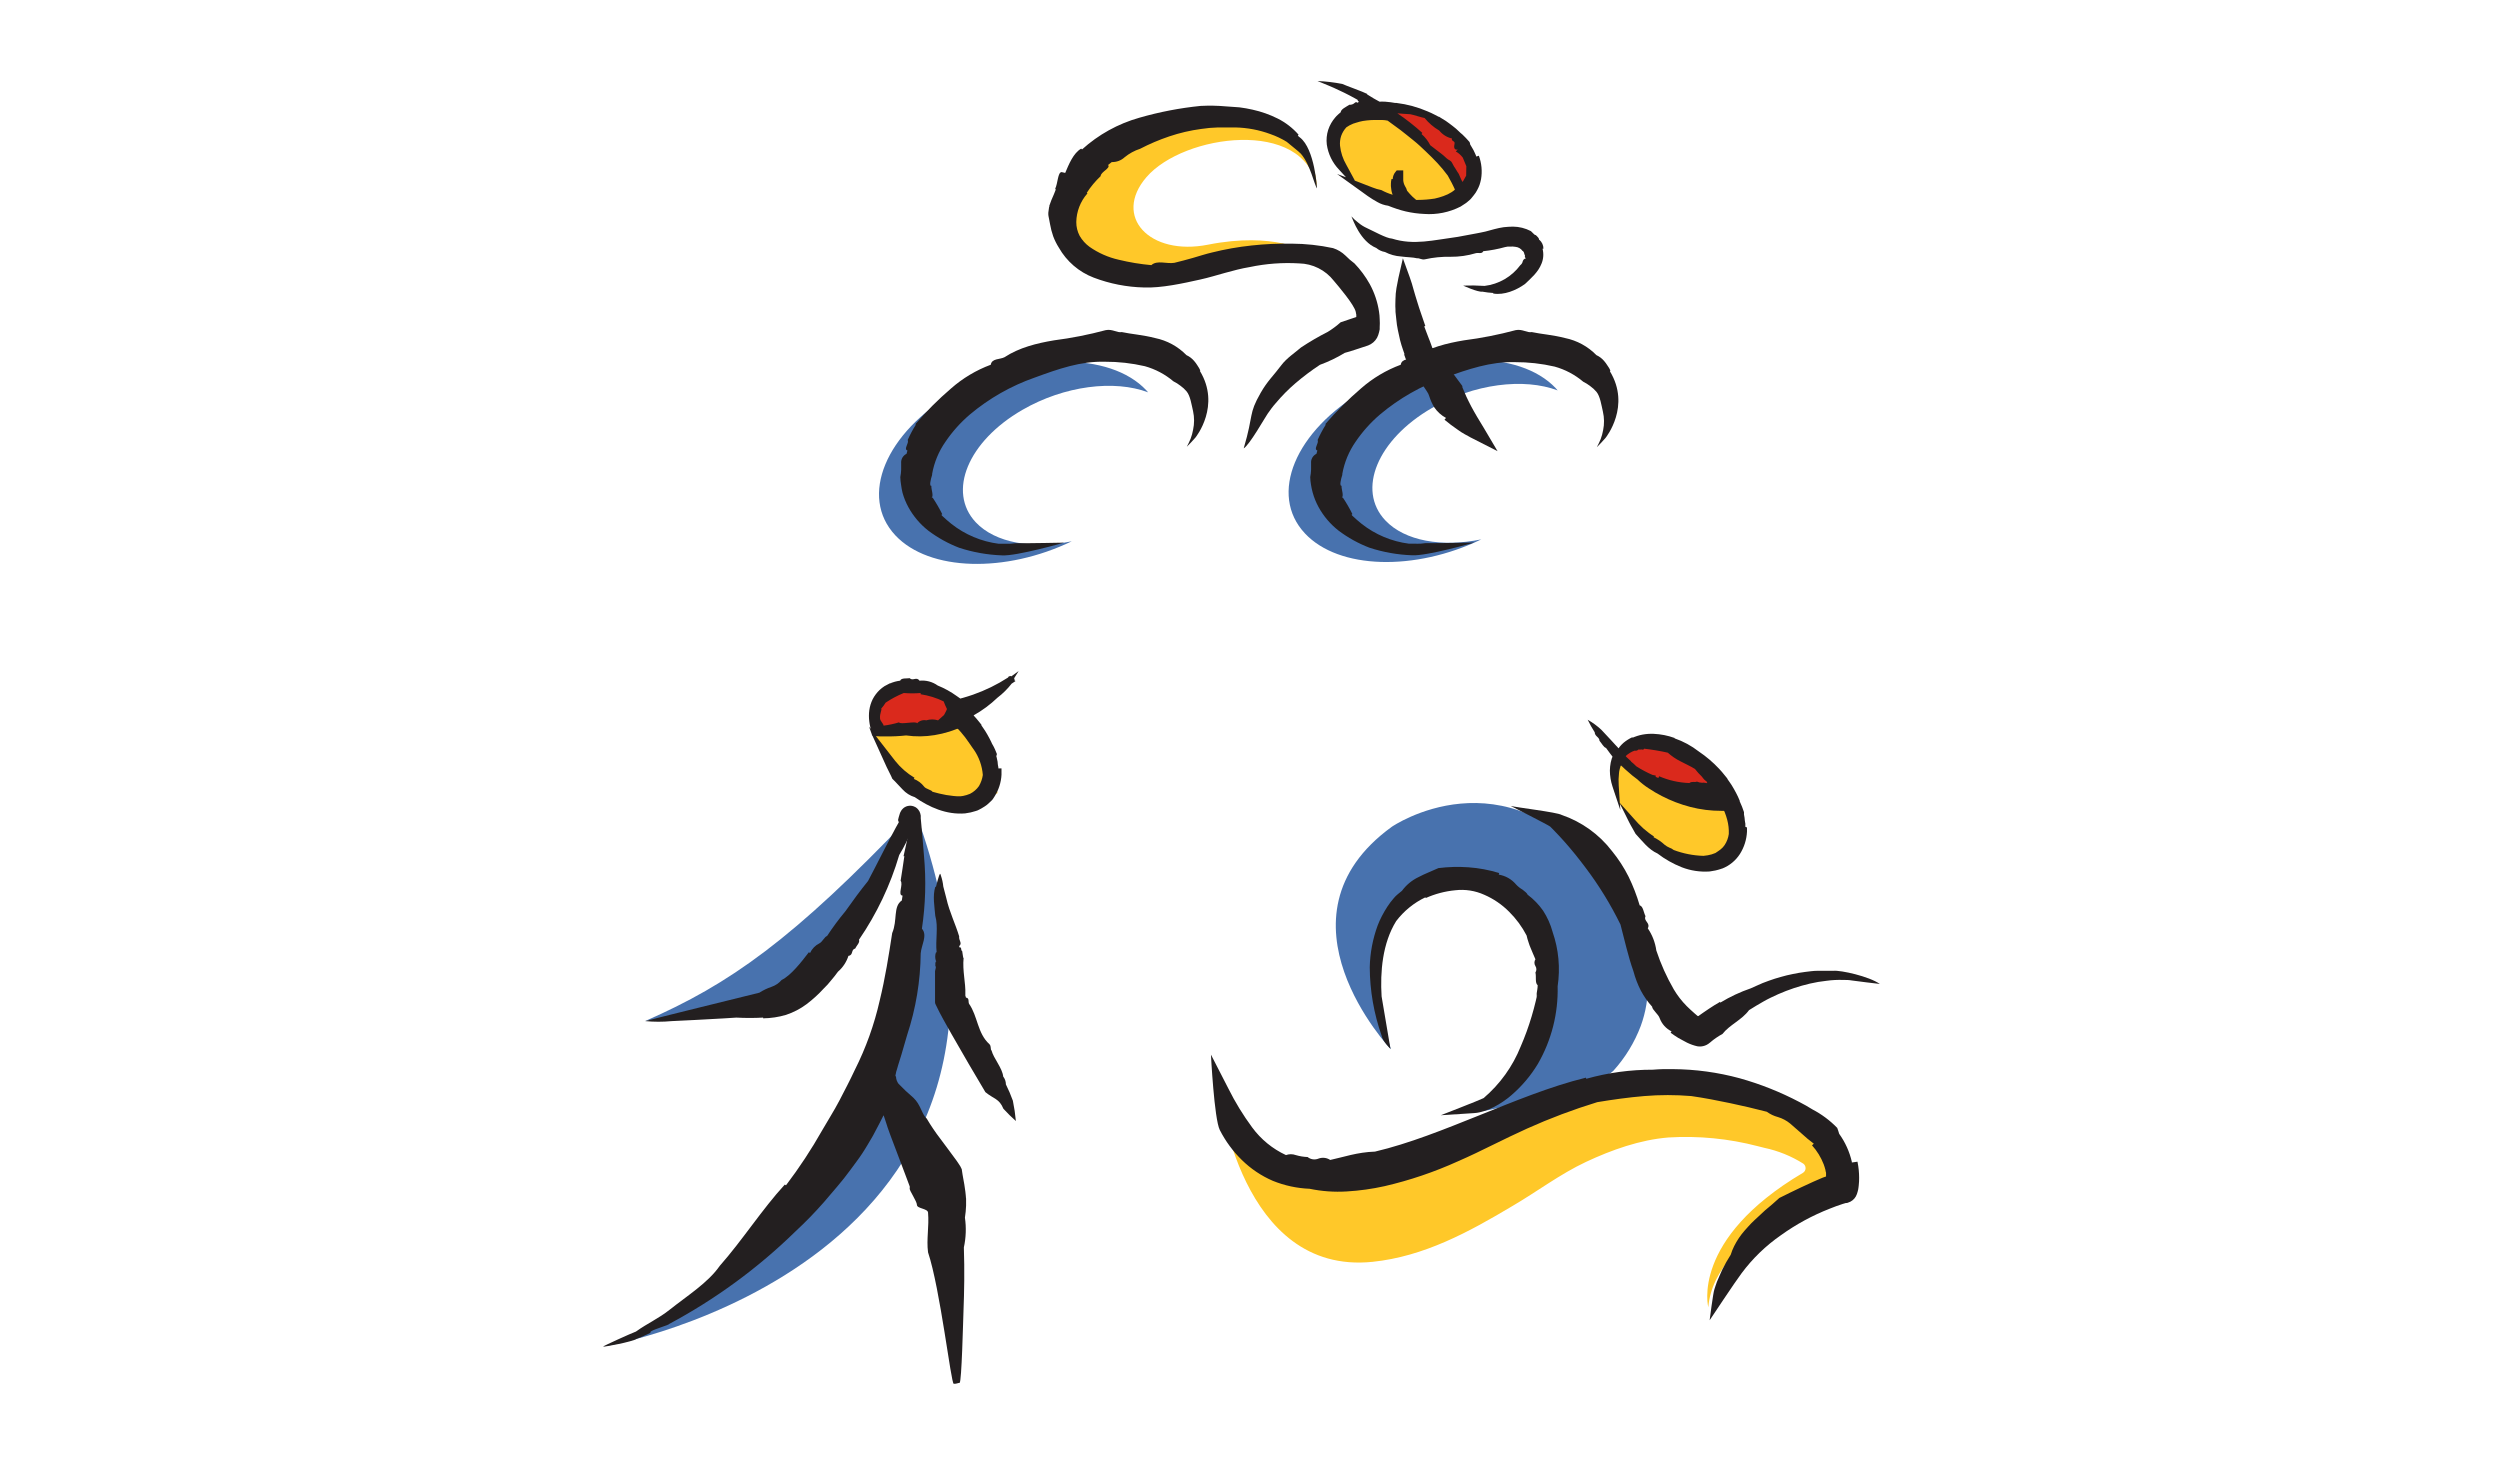 <?xml version="1.0" encoding="UTF-8" standalone="no"?>
<!DOCTYPE svg PUBLIC "-//W3C//DTD SVG 1.1//EN" "http://www.w3.org/Graphics/SVG/1.1/DTD/svg11.dtd">
<svg width="100%" height="100%" viewBox="0 0 230 135" version="1.1" xmlns="http://www.w3.org/2000/svg" xmlns:xlink="http://www.w3.org/1999/xlink" xml:space="preserve" xmlns:serif="http://www.serif.com/" style="fill-rule:evenodd;clip-rule:evenodd;stroke-linejoin:round;stroke-miterlimit:2;">
    <rect x="0" y="0" width="230" height="135" style="fill:white;"/>
    <g>
        <g id="HomeWalk" transform="matrix(1.334,0,0,1.334,-64.532,50.747)">
            <g transform="matrix(0.571,0,0,0.571,38.573,3.532)">
                <path d="M123.879,15.914L122.689,15.914L127.972,23.173L132.624,24.847L137.65,22.987L136.531,17.961L133.371,13.495L123.879,15.914Z" style="fill:rgb(255,200,41);fill-rule:nonzero;"/>
            </g>
            <g transform="matrix(0.571,0,0,0.571,38.573,3.532)">
                <path d="M133.855,13.961C129.861,14.608 123.81,15.541 123.81,15.541C123.81,15.541 122.06,14.014 122.224,13.792L122.877,13.046C123.052,12.848 123.005,12.27 123.25,12.119C123.687,11.851 125.535,10.69 126.037,10.632C130.701,9.419 132.508,13.069 133.855,13.979" style="fill:rgb(218,41,28);fill-rule:nonzero;"/>
            </g>
            <g transform="matrix(0.571,0,0,0.571,38.573,3.532)">
                <path d="M90.238,89.791C90.238,89.791 147.592,79.955 127.838,25.558C127.838,25.558 131.529,72.819 90.238,89.791" style="fill:rgb(72,114,174);fill-rule:nonzero;"/>
            </g>
            <g transform="matrix(0.571,0,0,0.571,38.573,3.532)">
                <path d="M133.839,71.915L133.809,71.542L133.763,71.116C133.693,70.533 133.588,69.95 133.495,69.461L133.425,69.064L133.325,68.405C133.228,68.176 133.104,67.959 132.958,67.758L132.719,67.402C132.025,66.423 131.361,65.595 130.737,64.726C130.143,63.954 129.598,63.146 129.104,62.307C128.486,61.764 128.399,60.651 127.495,59.788C126.86,59.252 126.255,58.682 125.682,58.08C125.5,57.834 125.397,57.539 125.385,57.234C125.358,57.211 125.337,57.184 125.32,57.153L125.32,57.059L125.367,56.861C125.367,56.733 125.425,56.61 125.489,56.383L125.659,55.8L126.032,54.599L126.731,52.197C127.783,49.013 128.336,45.685 128.37,42.332C128.44,41.352 129.227,40.163 128.515,39.358C128.95,36.45 129.035,33.5 128.766,30.572C128.661,29.079 128.515,27.552 128.375,26.024L128.375,25.704C128.35,25.53 128.299,25.361 128.224,25.202C128.178,25.117 128.124,25.037 128.061,24.963C128.002,24.889 127.933,24.822 127.857,24.765L127.74,24.683C127.672,24.643 127.599,24.61 127.524,24.584C127.308,24.505 127.074,24.487 126.848,24.532C126.757,24.547 126.669,24.574 126.586,24.613L126.457,24.677C126.372,24.725 126.294,24.784 126.224,24.852C126.169,24.903 126.118,24.957 126.072,25.016C126.014,25.096 125.963,25.182 125.921,25.272L125.863,25.406C125.807,25.555 125.761,25.707 125.723,25.861L125.641,26.188C125.559,26.584 126.918,27.878 126.807,28.275C126.644,29.044 126.475,29.843 126.294,30.607L126.393,30.607L126.177,32.07L125.944,33.569C126.294,34.029 125.548,35.318 126.177,35.365L126.09,35.948C125.006,36.682 125.594,38.332 124.924,39.889C124.51,42.594 124.084,45.311 123.414,48.051C122.76,50.948 121.753,53.754 120.417,56.406C119.834,57.654 119.187,58.896 118.551,60.114C117.916,61.333 117.164,62.499 116.493,63.671C115.18,65.995 113.711,68.227 112.097,70.353L111.957,70.265C109.229,73.227 106.826,76.999 104.098,80.083C102.693,82.112 100.174,83.692 98.058,85.372C96.722,86.444 95.37,87.016 93.976,88.019C93.469,88.199 90,89.768 90,89.838C90,89.908 93.609,89.255 94.116,88.87C94.624,88.724 95.282,88.363 95.749,88.164C95.451,87.972 96.956,87.54 97.754,87.237L97.824,87.197L97.941,87.156L97.941,87.126C103.555,84.132 108.715,80.353 113.263,75.903C114.466,74.787 115.61,73.61 116.691,72.376C117.753,71.111 118.872,69.886 119.846,68.534C120.335,67.857 120.837,67.222 121.309,66.504C121.536,66.143 121.781,65.77 121.974,65.432C122.166,65.094 122.417,64.703 122.615,64.341L123.425,62.802L123.869,61.922C123.869,61.852 123.869,61.922 123.915,61.969L123.962,62.114L124.055,62.388L124.224,62.901C124.353,63.28 124.329,63.292 124.702,64.289C125.285,65.846 125.868,67.385 126.451,68.912L126.889,70.079C127.093,70.603 127.058,70.463 127.034,70.743C127.011,71.023 127.909,72.277 127.915,72.726C127.921,73.174 129.221,73.151 129.256,73.647C129.402,75.332 129.046,76.859 129.256,78.451C130.725,82.853 132.031,94.304 132.358,94.327C132.684,94.35 132.871,94.216 133.069,94.216C133.314,94.117 133.489,86.829 133.535,85.599C133.629,83.15 133.675,80.632 133.582,77.856C133.84,76.675 133.884,75.456 133.71,74.259C133.786,73.778 133.832,73.293 133.85,72.807L133.85,71.944" style="fill:rgb(35,31,32);fill-rule:nonzero;"/>
            </g>
            <g transform="matrix(0.571,0,0,0.571,38.573,3.532)">
                <path d="M95.101,50.506L108.33,48.839C109.452,48.75 110.557,48.505 111.612,48.11C113.192,47.433 114.399,46.127 115.513,44.827C120.177,39.329 124.095,32.28 127.173,25.739C112.907,40.717 105.28,46.052 95.106,50.506" style="fill:rgb(72,114,174);fill-rule:nonzero;"/>
            </g>
            <g transform="matrix(0.571,0,0,0.571,38.573,3.532)">
                <path d="M127.838,25.674C127.844,25.636 127.844,25.597 127.838,25.558C127.82,25.485 127.792,25.414 127.757,25.348C127.647,25.172 127.474,25.047 127.273,24.998C127.205,24.985 127.136,24.985 127.069,24.998L126.934,24.998C126.862,25.014 126.794,25.042 126.73,25.08L126.614,25.161C126.568,25.203 126.525,25.248 126.486,25.296C126.404,25.4 126.357,25.465 126.311,25.535C125.949,26.083 125.663,26.602 125.366,27.144C124.2,29.289 123.116,31.517 122.008,33.598C121.092,34.729 120.107,36.064 119.273,37.254C118.478,38.207 117.738,39.206 117.058,40.245C116.778,40.303 116.475,40.979 116.131,41.131C115.632,41.379 115.233,41.791 115,42.297L114.866,42.198C113.95,43.399 112.679,45.02 111.571,45.556C111.245,45.937 110.822,46.223 110.347,46.384C109.832,46.558 109.34,46.795 108.884,47.089C104.622,48.139 95.136,50.483 95.118,50.518C95.101,50.553 95.241,50.483 95.241,50.483C95.241,50.483 95.13,50.483 95.112,50.524C96.163,50.624 97.221,50.624 98.272,50.524C100.021,50.448 102.272,50.325 104.633,50.191L106.097,50.098C107.176,50.157 108.259,50.157 109.338,50.098L109.338,50.185C110.272,50.175 111.2,50.036 112.096,49.771C112.993,49.475 113.835,49.036 114.592,48.471C115.331,47.911 116.018,47.284 116.644,46.6L117.122,46.11L117.548,45.603C117.839,45.253 118.131,44.909 118.37,44.559C118.963,44.05 119.403,43.386 119.641,42.641C120.265,42.559 119.921,41.877 120.451,41.766C120.609,41.411 121.063,41.026 120.912,40.694C123.061,37.56 124.703,34.107 125.774,30.461C126.383,29.461 126.904,28.409 127.331,27.319C127.442,27.045 127.552,26.736 127.652,26.473L127.803,26.036C127.839,25.937 127.861,25.833 127.867,25.727L127.867,25.674L127.838,25.674Z" style="fill:rgb(35,31,32);fill-rule:nonzero;"/>
            </g>
            <g transform="matrix(0.571,0,0,0.571,38.573,3.532)">
                <path d="M139.499,60.132C139.258,59.461 138.977,58.805 138.659,58.167C138.658,57.823 138.544,57.489 138.333,57.217C138.228,56.185 137.167,55.013 136.928,54.08C136.747,53.923 136.928,53.573 136.665,53.305C135.208,51.993 135.272,49.941 134.205,48.425C134.088,48.186 134.269,47.725 133.837,47.684C133.808,47.597 133.785,47.515 133.762,47.433C133.738,47.352 133.762,47.369 133.762,47.358L133.762,47.282C133.814,45.894 133.394,44.46 133.552,42.874L133.505,42.874L133.377,42.058C133.161,41.982 133.377,41.556 133.05,41.621L133.015,41.457C133.441,41.119 132.94,40.775 133.015,40.291C132.572,38.799 131.849,37.376 131.47,35.703C131.336,35.219 131.214,34.741 131.097,34.263C131.052,33.812 130.955,33.367 130.806,32.939C130.794,32.866 130.766,32.796 130.724,32.735C130.613,32.648 130.217,34.263 130.211,34.303L130.129,34.303C129.791,35.411 130.036,36.671 130.129,37.802C130.52,39.154 130.129,40.717 130.293,42.215L130.211,42.215C130.091,42.557 130.091,42.929 130.211,43.271L130.275,43.271C130.071,43.364 130.164,43.69 130.135,43.906C130.287,43.854 130.135,44.279 130.1,44.489C130.097,44.501 130.097,44.513 130.1,44.524L130.1,48.197C130.091,48.301 130.114,48.404 130.164,48.495C130.747,49.748 131.435,50.914 132.1,52.103C133.458,54.482 134.84,56.861 136.181,59.1C137.19,59.934 137.849,59.87 138.356,61.106C138.833,61.627 139.337,62.124 139.866,62.592C139.79,61.766 139.667,60.945 139.499,60.132Z" style="fill:rgb(35,31,32);fill-rule:nonzero;"/>
            </g>
            <g transform="matrix(0.571,0,0,0.571,38.573,3.532)">
                <path d="M134.758,17.693C135.401,18.608 135.786,19.679 135.872,20.795C135.805,21.27 135.644,21.728 135.4,22.141C135.123,22.533 134.755,22.851 134.327,23.068L133.907,23.22L133.487,23.325L133.19,23.366L132.759,23.366C132.614,23.365 132.47,23.353 132.327,23.331L131.453,23.214C130.87,23.109 130.333,22.975 129.791,22.823C129.668,22.584 128.98,22.497 128.771,22.188C128.452,21.774 128.024,21.456 127.535,21.273L127.622,21.133C126.727,20.602 125.937,19.913 125.29,19.098L122.958,16.101L123.43,16.136L124.095,16.136C124.932,16.149 125.769,16.11 126.602,16.019C127.748,16.18 128.911,16.167 130.053,15.979C130.645,15.882 131.23,15.744 131.802,15.565C132.094,15.471 132.385,15.372 132.671,15.256L132.759,15.221L132.852,15.221L132.928,15.291L133.202,15.594C133.382,15.798 133.557,16.019 133.732,16.241C134.07,16.69 134.403,17.197 134.729,17.664L134.758,17.693ZM123.611,12.766C123.806,12.548 123.979,12.312 124.13,12.061C124.818,11.596 125.552,11.206 126.322,10.895C127.001,10.95 127.683,10.95 128.362,10.895L128.362,11.046C129.328,11.19 130.266,11.48 131.144,11.909C131.252,12.214 131.381,12.512 131.528,12.801C131.563,12.883 131.377,13.157 131.278,13.384C131.253,13.447 131.22,13.506 131.179,13.559L130.939,13.769L130.467,14.195C130.002,14.049 129.504,14.049 129.039,14.195C128.84,14.153 128.634,14.164 128.441,14.226C128.247,14.288 128.074,14.4 127.937,14.55C127.814,14.241 125.908,14.743 125.75,14.439C125.14,14.622 124.516,14.755 123.885,14.836C123.885,14.62 123.488,14.288 123.459,13.99C123.395,13.314 123.733,12.935 123.587,12.749L123.611,12.766ZM139.627,9.151L140.198,8.242L139.312,8.883L139.236,8.825L139.12,8.895L139.05,8.836L138.91,9.029C137.591,9.881 136.176,10.573 134.694,11.093C134.292,11.233 133.884,11.361 133.476,11.477L133.254,11.536C133.208,11.536 133.149,11.594 133.114,11.536L132.724,11.262C132.012,10.747 131.241,10.32 130.426,9.991C129.788,9.534 129.004,9.326 128.223,9.408C127.861,8.871 127.412,9.495 127.056,9.105C126.66,9.157 126.019,9.052 125.89,9.402C125.674,9.431 125.46,9.473 125.249,9.53L124.94,9.629C124.882,9.664 124.631,9.699 124.893,9.676L124.643,9.728L124.579,9.758C124.415,9.833 124.211,9.95 123.996,10.067C123.789,10.202 123.594,10.354 123.412,10.521C123.071,10.847 122.785,11.227 122.567,11.647C122.361,12.067 122.223,12.518 122.159,12.982C122.101,13.429 122.101,13.882 122.159,14.329C122.184,14.548 122.223,14.767 122.276,14.982C122.276,15.057 122.322,15.145 122.34,15.232L122.13,14.952L122.439,15.821L122.48,15.949C122.491,15.989 122.504,16.028 122.52,16.066L122.55,16.066L124.252,19.827C124.503,20.375 124.765,20.812 124.946,21.261C125.377,21.652 125.739,22.112 126.17,22.532C126.572,22.975 127.085,23.301 127.657,23.476C129.406,24.689 131.458,25.616 133.726,25.435C134.184,25.379 134.635,25.278 135.073,25.132L135.184,25.086L135.213,25.086C135.289,25.039 135.394,24.998 135.481,24.952L135.796,24.777C136,24.663 136.195,24.534 136.379,24.392C136.566,24.246 136.688,24.1 136.881,23.931C137.073,23.762 137.149,23.599 137.295,23.377C137.792,22.593 138.079,21.693 138.128,20.765L138.128,19.996L137.749,19.996L137.749,19.961C137.749,19.879 137.749,19.792 137.714,19.704C137.679,19.617 137.679,19.372 137.656,19.197L137.551,18.701C137.538,18.648 137.523,18.596 137.504,18.544C137.504,18.451 137.557,18.363 137.574,18.27C137.499,18.072 137.417,17.897 137.335,17.687C137.254,17.477 137.102,17.232 136.98,17.011C136.945,16.941 136.921,16.865 136.881,16.789C136.735,16.498 136.595,16.206 136.414,15.903L136.152,15.466L135.895,15.086L135.767,14.9L135.703,14.807L135.703,14.725L135.394,14.34C135.201,14.089 134.986,13.851 134.77,13.617L134.77,13.588C135.812,13.002 136.776,12.287 137.639,11.46C138.282,10.972 138.858,10.401 139.353,9.763C139.504,9.664 139.662,9.565 139.819,9.454L139.656,9.32L139.743,9.198" style="fill:rgb(35,31,32);fill-rule:nonzero;"/>
            </g>
        </g>
        <g id="HomeRide" transform="matrix(0.705,0,0,0.705,33.634,-14.387)">
            <path d="M124.112,44.804C124.112,44.804 124.695,35.563 109.373,35.563C98.523,35.563 89.713,43.142 90.827,50.413C91.812,56.826 101.187,58.459 109.425,55.887C116.387,53.713 118.049,53.555 122.835,53.281C122.835,53.281 118.591,50.617 109.933,52.337C102.307,53.853 97.467,48.664 101.898,43.527C106.761,37.877 122.52,35.796 124.112,44.804" style="fill:rgb(255,200,41);fill-rule:nonzero;"/>
            <path d="M127.389,36.373C129.721,33.901 135.155,33.965 139.557,36.507C143.959,39.049 145.644,43.119 143.323,45.591C141.003,48.063 135.551,47.999 131.149,45.451C126.747,42.903 125.062,38.839 127.389,36.373" style="fill:rgb(255,200,41);fill-rule:nonzero;"/>
            <path d="M94.19,45.626L94.114,45.568C94.627,44.773 95.234,44.043 95.922,43.393C95.922,42.839 97.269,42.355 96.895,41.935C97.047,41.807 97.21,41.679 97.373,41.556C97.994,41.575 98.597,41.349 99.053,40.927C99.65,40.437 100.335,40.063 101.07,39.825C102.297,39.187 103.572,38.646 104.883,38.204C106.233,37.749 107.623,37.425 109.034,37.236C109.764,37.123 110.5,37.057 111.238,37.038L113.506,37.038C115.074,37.071 116.625,37.367 118.095,37.912C118.832,38.169 119.54,38.506 120.205,38.915C120.45,39.148 121.838,40.21 122.053,40.472C123.301,41.889 123.802,44.553 124.158,44.99C124.158,44.99 123.878,39.842 121.919,38.338L121.797,38.251L121.657,38.099L121.75,37.982C120.99,37.115 120.069,36.403 119.039,35.883C117.994,35.359 116.887,34.968 115.745,34.717C115.179,34.588 114.607,34.486 114.031,34.414L112.317,34.292C111.204,34.192 110.086,34.171 108.97,34.228C106.261,34.501 103.581,35.018 100.965,35.773C98.19,36.557 95.634,37.972 93.496,39.906L93.385,39.801C92.354,40.385 91.759,41.883 91.298,42.973L90.826,42.862C90.319,42.897 90.348,44.308 89.986,45.055C90.155,45.025 89.986,45.352 89.806,45.801C89.584,46.277 89.389,46.766 89.223,47.264L89.223,47.352C89.223,47.393 89.223,47.439 89.182,47.474L89.182,47.521C88.984,48.57 89.147,48.57 89.316,49.643C89.41,50.186 89.548,50.72 89.73,51.241C89.925,51.76 90.173,52.259 90.47,52.727C91.485,54.518 93.09,55.899 95.012,56.634C97.115,57.436 99.339,57.872 101.589,57.922C103.839,58.01 106.673,57.386 108.894,56.89C110.019,56.645 111.098,56.307 112.159,56.016C113.22,55.724 114.299,55.433 115.378,55.258C117.498,54.811 119.669,54.65 121.832,54.78C122.705,54.798 123.563,55.01 124.343,55.402C125.124,55.793 125.808,56.353 126.345,57.042C126.928,57.73 129.032,60.19 129.219,61.123C129.219,61.234 129.266,61.35 129.283,61.461L129.283,61.624C129.286,61.675 129.286,61.726 129.283,61.776L127.242,62.464C126.719,62.931 126.155,63.351 125.557,63.718C124.352,64.328 123.184,65.01 122.059,65.758C121.371,66.37 120.176,67.146 119.482,68.09C118.404,69.519 117.692,70.125 116.806,71.67C115.168,74.539 115.943,74.346 114.591,78.917C115.343,78.486 117.366,74.894 117.704,74.411C118.042,73.927 118.386,73.443 118.788,73C119.576,72.061 120.44,71.19 121.371,70.393C122.376,69.536 123.434,68.741 124.537,68.015C125.668,67.602 126.756,67.079 127.785,66.452C128.216,66.33 128.688,66.207 129.155,66.038L130.822,65.49C131.315,65.304 131.728,64.951 131.988,64.493C132.108,64.258 132.198,64.01 132.257,63.753C132.292,63.63 132.32,63.506 132.338,63.379L132.338,63.105C132.361,62.762 132.361,62.417 132.338,62.073C132.333,61.743 132.304,61.414 132.251,61.088C132.064,59.825 131.655,58.605 131.044,57.485C130.496,56.501 129.824,55.592 129.044,54.78C128.628,54.475 128.237,54.135 127.878,53.765C127.419,53.318 126.862,52.982 126.251,52.786C124.484,52.407 122.683,52.212 120.876,52.203C119.123,52.172 117.371,52.252 115.628,52.442C113.883,52.627 112.154,52.933 110.451,53.357C109.6,53.555 108.76,53.835 107.967,54.063C107.174,54.29 106.358,54.506 105.542,54.704C104.527,54.873 103.285,54.319 102.539,55.007C101.105,54.878 99.682,54.642 98.283,54.302C96.914,53.994 95.619,53.422 94.47,52.617C93.945,52.233 93.506,51.745 93.181,51.182C92.89,50.627 92.739,50.008 92.744,49.381C92.769,48.007 93.281,46.686 94.19,45.655" style="fill:rgb(35,31,32);fill-rule:nonzero;"/>
            <path d="M133.872,34.799C133.872,34.799 142.035,42.705 143.451,45.136C143.451,45.136 144.996,40.128 141.533,37.487C139.513,35.968 137.098,35.061 134.578,34.875" style="fill:rgb(218,41,28);fill-rule:nonzero;"/>
            <path d="M101.882,71.338C97.113,66.26 85.919,66.388 76.876,71.618C67.833,76.848 64.376,85.203 69.139,90.275C73.564,94.98 83.517,95.207 92.152,91.045C87.05,92.088 82.17,91.272 79.622,88.561C75.897,84.573 78.596,78.008 85.697,73.903C91.201,70.72 97.714,69.944 102.116,71.606C102.04,71.513 101.964,71.425 101.882,71.338" style="fill:rgb(72,114,174);fill-rule:nonzero;"/>
            <path d="M108.924,68.749L108.773,68.446C108.733,68.368 108.686,68.294 108.633,68.225L108.545,68.085C108.419,67.878 108.274,67.683 108.114,67.501C107.841,67.181 107.5,66.924 107.117,66.749C106.01,65.615 104.588,64.839 103.036,64.522C101.45,64.108 99.882,64.003 98.675,63.741C98.092,63.869 97.462,63.31 96.582,63.49C94.366,64.085 92.112,64.529 89.836,64.82C87.585,65.198 85.294,65.764 83.376,67.023C82.793,67.332 81.708,67.158 81.586,68.003C79.684,68.71 77.927,69.759 76.403,71.099C74.73,72.531 73.171,74.091 71.738,75.763L71.814,75.816C71.408,76.459 71.05,77.132 70.741,77.827C70.963,78.229 70.158,79.034 70.712,79.191L70.59,79.629C70.363,79.738 70.174,79.913 70.049,80.132C69.924,80.351 69.869,80.602 69.89,80.853L69.89,81.704C69.879,82.027 69.842,82.349 69.779,82.666C69.779,83.01 69.832,83.331 69.878,83.669C69.922,84.016 69.984,84.361 70.065,84.701C70.247,85.36 70.506,85.996 70.835,86.596C71.486,87.781 72.371,88.823 73.435,89.657C74.668,90.584 76.024,91.336 77.464,91.89C79.268,92.479 81.146,92.813 83.043,92.881C84.897,93.009 91.159,91.219 91.165,91.219C91.171,91.219 86.757,91.313 84.798,91.295C84.583,91.33 84.367,91.348 84.145,91.365L82.612,91.365C80.356,91.075 78.222,90.176 76.438,88.765C76.041,88.462 75.674,88.112 75.307,87.78L75.266,87.745L75.137,87.605L75.254,87.506C74.878,86.755 74.456,86.029 73.989,85.331L73.872,85.372C74.158,85.057 73.802,84.34 73.831,83.797C73.709,83.873 73.651,83.652 73.697,83.343C73.745,83.017 73.824,82.697 73.931,82.386L73.931,82.258C74.2,80.742 74.797,79.304 75.68,78.043C76.574,76.727 77.641,75.537 78.851,74.504C81.356,72.398 84.223,70.764 87.311,69.682C90.471,68.528 93.299,67.531 96.482,67.612C98.235,67.605 99.982,67.8 101.689,68.195C103.058,68.576 104.329,69.248 105.415,70.166C105.743,70.327 106.054,70.522 106.342,70.749C106.636,70.957 106.902,71.202 107.134,71.478C107.63,72.061 107.793,73.268 107.986,74.078C108.158,74.872 108.158,75.693 107.986,76.486C107.917,76.884 107.81,77.275 107.665,77.652C107.525,78.002 107.339,78.381 107.164,78.713C107.548,78.323 107.951,77.915 108.295,77.506C108.376,77.407 111.618,73.332 108.878,68.819" style="fill:rgb(35,31,32);fill-rule:nonzero;"/>
            <path d="M153.631,52.861L153.706,52.861C153.706,52.64 153.658,52.421 153.565,52.22C153.472,52.019 153.338,51.84 153.17,51.695L153.117,51.736C153.228,51.538 152.873,51.252 152.68,51.06C152.645,51.2 152.319,50.78 152.097,50.593L152.062,50.564C151.342,50.187 150.543,49.987 149.73,49.981C149.323,49.986 148.916,50.012 148.511,50.057C148.105,50.118 147.702,50.201 147.305,50.308L146.139,50.623C145.742,50.722 145.34,50.786 144.943,50.868L142.535,51.316C139.305,51.742 136.81,52.442 133.941,51.544C133.201,51.515 131.463,50.529 130.671,50.174C130.26,49.989 129.877,49.747 129.534,49.457C129.211,49.214 128.912,48.941 128.642,48.64C128.846,49.083 129.808,51.929 131.895,52.768C132.217,53.042 132.608,53.224 133.026,53.293C133.676,53.63 134.389,53.829 135.119,53.876C135.883,53.987 136.647,53.969 137.224,54.115C137.504,54.063 137.807,54.337 138.233,54.249C139.329,54.003 140.45,53.892 141.573,53.917C142.697,53.928 143.815,53.768 144.891,53.445C145.212,53.357 145.69,53.579 145.853,53.188C146.813,53.09 147.763,52.911 148.692,52.652L149.036,52.587C149.149,52.582 149.262,52.582 149.374,52.587C149.596,52.568 149.82,52.578 150.039,52.617C150.228,52.632 150.411,52.69 150.575,52.784C150.74,52.879 150.881,53.009 150.989,53.165L151.024,53.165C151.084,53.222 151.13,53.291 151.163,53.367C151.195,53.443 151.211,53.525 151.211,53.608C151.363,53.654 151.246,53.858 151.293,53.958L151.293,54.01C151.324,54.041 151.365,54.06 151.409,54.063L151.409,54.115C151.291,54.144 151.185,54.209 151.106,54.301L151.071,54.36C151.049,54.398 151.03,54.437 151.013,54.477C150.977,54.691 150.86,54.883 150.686,55.013C150.133,55.757 149.435,56.381 148.633,56.846C147.831,57.311 146.942,57.608 146.022,57.718C145.092,57.655 144.16,57.642 143.229,57.677C143.229,57.677 145.118,58.552 145.748,58.47C146.212,58.556 146.682,58.612 147.153,58.639L147.153,58.715C148.576,58.948 150.156,58.289 151.298,57.467C152.086,56.71 153.007,55.952 153.456,54.809C153.709,54.195 153.756,53.516 153.59,52.873" style="fill:rgb(35,31,32);fill-rule:nonzero;"/>
            <path d="M155.327,71.081C150.558,66.009 139.364,66.137 130.327,71.367C121.29,76.597 117.82,84.946 122.59,90.024C127.009,94.735 136.962,94.963 145.596,90.794C140.501,91.843 135.615,91.021 133.067,88.31C129.318,84.328 132.041,77.763 139.148,73.653C144.646,70.469 151.164,69.694 155.56,71.355C155.485,71.268 155.409,71.175 155.327,71.087" style="fill:rgb(72,114,174);fill-rule:nonzero;"/>
            <path d="M124.141,78.206L124.176,78.206L124.141,78.206ZM139.2,65.787C139.119,65.595 139.049,65.373 138.979,65.175L138.868,64.878L138.734,64.54C138.623,64.272 138.536,64.032 138.448,63.793L138.151,63.001L138.291,62.942C138.11,62.429 137.935,61.91 137.76,61.391C137.585,60.872 137.387,60.319 137.241,59.805C137.096,59.292 136.892,58.727 136.758,58.196C136.623,57.666 136.454,57.135 136.25,56.558L135.364,54.115L134.781,56.675C134.688,57.106 134.594,57.578 134.525,58.004C134.49,58.208 134.46,58.476 134.431,58.721C134.402,58.966 134.431,59.176 134.396,59.403C134.396,59.858 134.355,60.26 134.396,60.75C134.396,60.983 134.396,61.234 134.437,61.461L134.507,62.114C134.546,62.577 134.615,63.036 134.711,63.49L134.997,64.796C135.055,65.024 135.119,65.245 135.183,65.461L135.376,66.044L135.562,66.58C135.312,66.691 137.201,70.3 137.65,70.026C137.65,70.026 137.685,70.026 137.696,70.073C137.702,70.114 137.712,70.155 137.725,70.195C137.725,70.277 137.778,70.347 137.807,70.423C137.886,70.571 137.976,70.713 138.075,70.848L138.273,71.14C138.341,71.256 138.415,71.369 138.495,71.478C138.634,71.668 138.738,71.881 138.804,72.108C138.961,72.609 139.176,73.091 139.445,73.542C139.839,74.129 140.369,74.611 140.99,74.947L140.792,75.18C141.049,75.39 141.323,75.612 141.62,75.839C141.917,76.066 142.203,76.259 142.506,76.474C142.809,76.69 143.089,76.888 143.462,77.087L143.958,77.355L144.203,77.495L144.494,77.641L147.719,79.285L145.859,76.142L145.037,74.784C144.786,74.329 144.489,73.857 144.273,73.425C144.057,72.994 143.824,72.562 143.637,72.143C143.451,71.723 143.276,71.297 143.107,70.901L143.107,70.848L143.171,70.965L143.101,70.749C142.763,70.335 139.521,65.747 139.189,65.828" style="fill:rgb(35,31,32);fill-rule:nonzero;"/>
            <path d="M129.103,43.982L127.989,41.924C127.537,41.159 127.255,40.306 127.161,39.423C127.124,38.993 127.174,38.561 127.307,38.152C127.455,37.732 127.687,37.347 127.989,37.02L128.391,36.77C128.53,36.696 128.672,36.63 128.817,36.571C128.922,36.513 128.893,36.542 128.998,36.507L129.225,36.432C129.382,36.376 129.541,36.329 129.703,36.292C129.884,36.245 130.03,36.21 130.146,36.193C130.263,36.175 130.508,36.134 130.665,36.123C130.968,36.093 131.295,36.064 131.633,36.064L132.636,36.064C132.883,36.07 133.128,36.098 133.37,36.146L135.073,37.394C135.615,37.808 136.198,38.297 136.746,38.729C137.294,39.16 137.854,39.697 138.361,40.18C138.869,40.664 139.405,41.189 139.866,41.685C140.326,42.18 140.816,42.769 141.218,43.317L141.737,44.273C141.828,44.434 141.91,44.599 141.982,44.769L142.151,45.136C142.058,45.282 141.883,45.346 141.737,45.474L141.224,45.76C141.032,45.836 140.839,45.929 140.641,45.999C140.275,46.129 139.901,46.236 139.522,46.32C138.789,46.435 138.048,46.494 137.306,46.495L137.125,46.495C137.067,46.495 137.038,46.431 136.991,46.401L136.612,46.069C136.365,45.825 136.132,45.568 135.913,45.3C135.855,45.079 135.761,44.87 135.633,44.682C135.507,44.451 135.431,44.197 135.411,43.935L135.411,42.641L134.56,42.641L134.42,42.816C134.183,43.084 134.047,43.426 134.035,43.784L133.884,43.754C133.83,43.956 133.802,44.164 133.802,44.373C133.787,44.587 133.799,44.802 133.837,45.014C133.853,45.224 133.895,45.431 133.959,45.632L134.029,45.824C133.518,45.671 133.024,45.466 132.554,45.212C132.155,45.136 131.765,45.021 131.388,44.868L129.103,43.982ZM143.62,43.335C143.62,43.335 143.171,44.145 143.165,44.145C142.973,43.97 142.705,43.061 142.507,42.88L142.151,42.297C142.029,42.192 141.784,41.586 141.661,41.481C141.376,41.224 141.376,41.335 141.078,41.073L140.635,40.67L140.157,40.297L138.933,39.358C138.654,38.8 138.268,38.303 137.796,37.895L137.901,37.749C136.878,36.823 135.79,35.969 134.647,35.196C134.904,35.23 136.093,35.3 136.321,35.312C136.723,35.376 137.796,35.744 138.198,35.808C138.731,36.461 139.377,37.014 140.105,37.44C140.53,37.966 141.119,38.333 141.778,38.484C141.615,38.851 142.215,38.764 142.104,39.178C141.994,39.592 142.04,40.035 142.524,39.918L142.268,40.169C142.625,40.374 142.936,40.65 143.183,40.979L143.644,42.099L143.62,43.335ZM145.276,40.728L144.938,40.839L144.938,40.798C144.874,40.612 144.781,40.443 144.705,40.268L144.582,40.006C144.536,39.918 144.489,39.836 144.437,39.755L144.145,39.259C144.145,39.148 144.093,39.044 144.063,38.939C143.766,38.583 143.44,38.262 143.125,37.953C143.043,37.877 142.961,37.819 142.88,37.749L142.705,37.58C142.577,37.445 142.441,37.318 142.297,37.201C142.011,36.968 141.714,36.729 141.416,36.513L140.956,36.181L140.519,35.913L140.303,35.779L140.192,35.709L140.093,35.644L140.029,35.644L139.551,35.394C139.234,35.226 138.909,35.074 138.577,34.939C137.291,34.383 135.933,34.014 134.542,33.843L134.356,33.843C134.158,33.808 133.965,33.773 133.773,33.75C133.58,33.726 133.283,33.691 133.032,33.674C132.782,33.656 132.496,33.674 132.315,33.674C132.129,33.557 131.82,33.394 131.569,33.26C131.318,33.126 131.003,32.893 130.7,32.729L130.7,32.659C130.205,32.391 127.948,31.592 127.447,31.359C126.381,31.153 125.301,31.026 124.217,30.98C125.179,31.388 126.117,31.732 127.039,32.193C127.505,32.408 127.96,32.624 128.386,32.852L129.039,33.202L129.447,33.429C129.482,33.522 129.482,33.569 129.517,33.604C129.534,33.626 129.559,33.643 129.587,33.65L129.645,33.65C129.597,33.711 129.542,33.766 129.482,33.814C129.405,33.778 129.325,33.748 129.243,33.726L129.085,33.825C128.993,33.914 128.883,33.983 128.762,34.026C128.642,34.069 128.513,34.086 128.386,34.076C127.972,34.344 127.26,34.659 127.249,35.056C127.033,35.225 126.87,35.394 126.701,35.545L126.619,35.644L126.572,35.691C126.144,36.175 125.819,36.74 125.616,37.353C125.42,37.97 125.358,38.622 125.435,39.265C125.612,40.502 126.173,41.652 127.039,42.553L127.942,43.539L126.776,43.113L129.027,44.734L129.843,45.317L130.77,45.987C131.18,46.276 131.607,46.54 132.047,46.78C132.476,47.027 132.95,47.188 133.44,47.253C133.808,47.404 134.187,47.538 134.572,47.667C134.956,47.795 135.341,47.906 135.738,47.999C136.525,48.18 137.327,48.29 138.134,48.325C139.78,48.448 141.428,48.115 142.897,47.363C143.136,47.218 143.323,47.089 143.539,46.944C143.585,46.903 143.644,46.88 143.708,46.821L143.848,46.699L144.116,46.471L144.151,46.436L144.192,46.396L144.262,46.32L144.378,46.18C144.454,46.098 144.536,45.987 144.617,45.883L144.856,45.562L145.049,45.23C145.171,45.011 145.277,44.783 145.364,44.547C145.445,44.303 145.511,44.054 145.562,43.801C145.74,42.768 145.642,41.706 145.276,40.723" style="fill:rgb(35,31,32);fill-rule:nonzero;"/>
            <path d="M162.435,68.749L162.283,68.446C162.241,68.368 162.193,68.294 162.138,68.225L162.044,68.085C161.918,67.878 161.773,67.683 161.613,67.501C161.34,67.181 160.999,66.924 160.616,66.749C159.509,65.615 158.087,64.839 156.535,64.522C154.949,64.108 153.38,64.003 152.174,63.741C151.591,63.869 150.961,63.31 150.08,63.49C147.864,64.085 145.611,64.529 143.335,64.82C141.078,65.198 138.793,65.764 136.875,67.023C136.292,67.332 135.207,67.158 135.085,68.003C133.181,68.71 131.422,69.759 129.896,71.099C128.224,72.533 126.665,74.092 125.231,75.763L125.307,75.816C124.902,76.459 124.543,77.132 124.234,77.827C124.45,78.229 123.651,79.034 124.205,79.191L124.083,79.629C123.856,79.738 123.667,79.913 123.542,80.132C123.417,80.351 123.362,80.602 123.383,80.853L123.383,81.704C123.372,82.027 123.335,82.349 123.272,82.666C123.272,83.01 123.325,83.331 123.372,83.669C123.427,84.013 123.501,84.354 123.593,84.689C123.776,85.349 124.034,85.985 124.363,86.584C125.014,87.77 125.899,88.811 126.963,89.645C128.195,90.574 129.551,91.326 130.992,91.878C132.796,92.469 134.674,92.802 136.572,92.869C138.42,92.998 144.687,91.208 144.693,91.208C144.699,91.208 140.28,91.301 138.326,91.284C138.111,91.319 137.895,91.336 137.673,91.354C137.452,91.371 137.09,91.354 136.811,91.354L136.14,91.354C133.884,91.063 131.75,90.164 129.966,88.753C129.569,88.45 129.202,88.1 128.835,87.768L128.794,87.733L128.666,87.593L128.776,87.494C128.405,86.742 127.984,86.016 127.517,85.319L127.4,85.36C127.686,85.045 127.33,84.328 127.36,83.786C127.237,83.862 127.179,83.64 127.225,83.331C127.274,83.006 127.352,82.686 127.459,82.375L127.459,82.247C127.73,80.731 128.327,79.293 129.208,78.031C130.105,76.715 131.173,75.525 132.385,74.492C134.89,72.386 137.757,70.752 140.845,69.67C143.935,68.58 146.78,67.583 149.964,67.665C151.716,67.658 153.463,67.853 155.17,68.248C156.54,68.628 157.811,69.301 158.896,70.219C159.224,70.381 159.535,70.576 159.823,70.802C160.116,71.011 160.383,71.256 160.616,71.53C161.112,72.113 161.275,73.32 161.467,74.131C161.649,74.922 161.659,75.743 161.496,76.539C161.425,76.936 161.318,77.327 161.176,77.705C161.036,78.055 160.849,78.433 160.674,78.766C161.059,78.375 161.461,77.967 161.805,77.559C161.887,77.46 165.129,73.384 162.388,68.872" style="fill:rgb(35,31,32);fill-rule:nonzero;"/>
        </g>
        <g id="HomeRun" transform="matrix(0.751,0,0,0.751,55.833,48.454)">
            <path d="M96.01,63.986C96.01,63.986 80.804,47.9 96.156,36.764C96.156,36.764 109.997,27.231 122.072,42.664C125.057,46.489 127.447,50.944 127.529,55.917C127.566,57.705 127.269,59.484 126.654,61.164C125.89,63.183 124.755,65.042 123.308,66.645C122.941,66.98 122.521,67.251 122.066,67.449C119.693,68.615 108.802,71.455 107.204,71.601C107.204,71.601 113.845,66.89 115.763,59.054C115.763,59.054 117.775,42.554 104.359,43.224C104.359,43.224 89.847,43.836 96.039,64.004" style="fill:rgb(72,114,174);fill-rule:nonzero;"/>
            <path d="M115.854,49.643C115.603,48.72 115.209,47.84 114.688,47.037C114.164,46.29 113.524,45.631 112.793,45.084C112.735,44.897 112.455,44.688 112.164,44.46C111.866,44.289 111.597,44.072 111.365,43.819C110.827,43.181 110.078,42.758 109.254,42.624L109.313,42.431C108.084,42.054 106.817,41.818 105.535,41.726C104.312,41.641 103.084,41.675 101.867,41.825C101.069,42.192 100.223,42.507 99.419,42.933C98.619,43.317 97.927,43.891 97.401,44.606C97.232,44.74 97.063,44.874 96.9,45.014C96.737,45.154 96.731,45.154 96.638,45.247C96.544,45.341 96.474,45.416 96.404,45.504C96.334,45.591 96.113,45.842 95.985,46.017C95.856,46.192 95.722,46.373 95.606,46.559C95.361,46.92 95.157,47.305 94.947,47.69C94.737,48.075 94.574,48.477 94.422,48.856C93.82,50.496 93.493,52.223 93.454,53.969C93.468,56.834 93.963,59.676 94.918,62.377C95.011,63.018 95.99,63.963 95.99,63.963L95.99,64.004L95.99,63.957C95.99,63.957 95.052,58.36 94.906,57.544C94.719,54.529 95.011,51.025 96.69,48.32C97.635,47.078 98.862,46.079 100.27,45.405L100.316,45.492C101.456,44.983 102.671,44.662 103.914,44.542C105.133,44.398 106.369,44.589 107.488,45.096C108.623,45.589 109.653,46.293 110.525,47.171C111.388,48.025 112.112,49.009 112.671,50.086C112.729,50.366 112.807,50.64 112.904,50.908C112.975,51.153 113.063,51.393 113.167,51.626C113.353,52.098 113.557,52.535 113.75,52.996C113.67,53.12 113.627,53.265 113.627,53.413C113.627,53.561 113.67,53.705 113.75,53.83C113.826,53.947 113.866,54.083 113.866,54.223C113.866,54.363 113.826,54.499 113.75,54.617C113.878,55.136 113.674,55.894 114.024,56.173C114.024,56.506 113.96,56.832 113.907,57.153L113.907,57.386C114.146,57.421 113.376,57.322 114.438,57.456L113.907,57.392L113.907,57.608L113.796,58.092C113.645,58.739 113.47,59.374 113.283,60.004C112.912,61.252 112.467,62.477 111.948,63.671C110.969,66.12 109.408,68.293 107.4,70.003C106.916,70.254 102.153,72.102 102.153,72.102L106.234,71.84C106.468,71.826 106.7,71.793 106.928,71.74C107.137,71.693 107.343,71.634 107.546,71.566C107.947,71.431 108.337,71.265 108.712,71.07C109.46,70.679 110.16,70.203 110.799,69.653C112.081,68.552 113.18,67.253 114.053,65.805C115.717,62.92 116.554,59.632 116.472,56.302C116.807,54.067 116.595,51.784 115.854,49.649" style="fill:rgb(35,31,32);fill-rule:nonzero;"/>
            <path d="M126.147,25.984C129.155,24.713 133.93,26.893 136.81,30.852C139.69,34.811 139.539,38.921 136.589,40.315C132.507,42.256 126.479,38.257 124.094,33.983C122.281,30.718 123.138,27.237 126.147,25.984Z" style="fill:rgb(255,200,41);fill-rule:nonzero;"/>
            <path d="M147.498,72.271C136.823,65.968 121.693,68.347 111.35,72.184C109.711,72.766 108.021,73.35 106.277,74.09C106.277,74.09 93.264,82.678 83.603,79.058C83.603,79.058 77.912,78.807 75.056,69.338C75.056,69.338 77.563,91.733 93.8,90.059C100.085,89.406 105.572,86.427 110.994,83.185C113.979,81.436 116.784,79.302 119.938,77.821C123.092,76.341 126.573,75.105 130.048,74.825C133.729,74.601 137.422,74.961 140.991,75.892L141.796,76.096C143.488,76.454 145.102,77.109 146.565,78.031C146.656,78.097 146.73,78.185 146.778,78.286C146.827,78.387 146.85,78.499 146.845,78.611C146.84,78.723 146.807,78.833 146.749,78.929C146.691,79.025 146.609,79.105 146.513,79.162C132.712,87.325 134.928,95.633 134.928,95.633C135.703,86.036 151.719,81.46 151.888,80.089C152.057,78.719 147.498,72.271 147.498,72.271Z" style="fill:rgb(255,200,41);fill-rule:nonzero;"/>
            <path d="M123.942,27.879C123.942,27.879 127.68,25.121 130.898,26.957C134.116,28.794 136.524,33.196 136.524,33.196C134.148,33.454 131.745,33.101 129.543,32.17C127.341,31.24 125.413,29.763 123.942,27.879" style="fill:rgb(218,41,28);fill-rule:nonzero;"/>
            <path d="M124.088,33.843L123.954,31.697C123.918,31.192 123.93,30.685 123.989,30.182C123.989,30.059 124.024,29.943 124.047,29.82L124.088,29.639L124.14,29.482C124.152,29.399 124.182,29.319 124.228,29.249L124.432,29.429C124.618,29.61 124.805,29.791 125.015,29.96C125.404,30.319 125.815,30.654 126.245,30.963C126.674,31.376 127.143,31.745 127.644,32.065C128.152,32.404 128.68,32.714 129.224,32.992C130.337,33.568 131.51,34.018 132.723,34.333C133.962,34.654 135.238,34.815 136.518,34.811L136.833,34.811C136.874,34.811 136.88,34.863 136.903,34.893L136.961,35.038C137.07,35.319 137.164,35.605 137.241,35.895C137.395,36.465 137.462,37.055 137.439,37.644C137.373,38.128 137.2,38.59 136.932,38.997C136.797,39.201 136.63,39.382 136.437,39.533L136.279,39.65C136.236,39.688 136.189,39.722 136.139,39.749L135.801,39.977L135.335,40.146L134.862,40.256L134.332,40.326C133.086,40.29 131.855,40.048 130.688,39.609C130.535,39.482 130.358,39.385 130.169,39.324C129.959,39.235 129.763,39.117 129.586,38.974C129.181,38.596 128.721,38.282 128.222,38.041L128.274,37.959L127.948,37.732L127.773,37.609C127.773,37.609 127.679,37.539 127.633,37.505C127.417,37.33 127.195,37.161 126.98,36.974C126.567,36.598 126.177,36.197 125.814,35.773L124.088,33.843ZM128.507,30.584C128.507,30.549 128.507,30.52 128.466,30.485L128.07,30.403C127.391,30.106 126.736,29.757 126.111,29.359C125.91,29.149 125.694,28.954 125.464,28.776L125.464,28.736L125.196,28.491C125.108,28.409 124.997,28.316 124.962,28.275L124.822,28.135L124.822,28.1L124.887,28.036L124.951,27.978L125.05,27.896C125.135,27.825 125.227,27.763 125.324,27.709C125.507,27.595 125.702,27.503 125.907,27.435C126.158,27.5 126.292,27.366 126.455,27.255C126.607,27.511 126.636,27.109 126.77,27.325C126.863,27.278 127.009,27.383 127.05,27.196C128.029,27.308 129.002,27.471 129.965,27.686C130.44,28.114 130.972,28.475 131.545,28.759C132.128,29.062 132.746,29.342 133.294,29.68C133.549,30.013 133.83,30.324 134.134,30.613C134.232,30.753 134.341,30.886 134.46,31.009C134.555,31.098 134.656,31.18 134.763,31.254C134.705,31.254 134.734,31.295 134.763,31.336C134.792,31.377 134.851,31.418 134.763,31.406L134.658,31.406L134.524,31.371C134.46,31.371 134.454,31.371 134.524,31.423L134.396,31.336C134.396,31.336 134.361,31.336 134.326,31.371L134.163,31.371C133.945,31.368 133.73,31.318 133.533,31.225C133.242,31.365 132.95,31.149 132.606,31.406C131.329,31.362 130.071,31.079 128.898,30.572L128.816,30.788L128.443,30.636L128.507,30.584ZM139.468,36.77L139.468,36.478C139.468,36.391 139.468,36.298 139.433,36.204C139.398,36.111 139.398,35.843 139.369,35.656L139.299,35.254L139.299,34.968C139.153,34.516 138.978,34.074 138.775,33.645L138.775,33.569C138.713,33.399 138.641,33.234 138.559,33.073C138.401,32.753 138.25,32.438 138.057,32.117L137.778,31.645L137.504,31.243L137.358,31.039L137.294,30.94L137.259,30.887L137.259,30.852L136.926,30.444C136.722,30.17 136.483,29.913 136.256,29.663C135.505,28.861 134.666,28.147 133.755,27.535C132.864,26.841 131.866,26.299 130.799,25.931L130.799,25.885C129.971,25.585 129.101,25.414 128.222,25.377C127.771,25.359 127.319,25.391 126.875,25.471C126.65,25.513 126.428,25.569 126.21,25.64C126.093,25.675 125.989,25.715 125.884,25.756L125.732,25.82L125.563,25.82C125.193,25.999 124.846,26.222 124.531,26.485C124.377,26.623 124.233,26.771 124.1,26.928C124.041,26.995 123.988,27.068 123.942,27.144C123.895,27.144 123.855,27.057 123.808,27.01L123.575,26.765L122.992,26.129L121.826,24.882C121.318,24.407 120.756,23.994 120.152,23.651C120.407,24.182 120.696,24.696 121.015,25.191C121.015,25.692 121.598,25.774 121.598,26.229C121.861,26.526 122.123,27.051 122.397,27.103C122.549,27.313 122.7,27.529 122.858,27.733L123.097,28.042L123.196,28.182L123.167,28.24C123.167,28.24 123.167,28.287 123.132,28.322L123.091,28.444C123.043,28.593 123.004,28.745 122.974,28.899C122.91,29.224 122.875,29.553 122.869,29.884C122.876,30.538 122.982,31.187 123.184,31.808L124.152,34.723L124.105,33.936L125.213,36.175C125.487,36.729 125.796,37.184 126.018,37.627C126.805,38.467 127.609,39.557 128.7,40.035C129.611,40.735 130.616,41.304 131.685,41.726C132.77,42.145 133.935,42.32 135.096,42.239L135.807,42.116C136.081,42.064 136.256,41.988 136.512,41.918L136.594,41.883L136.629,41.883C137.524,41.53 138.285,40.904 138.804,40.093C139.322,39.273 139.619,38.333 139.667,37.365L139.667,36.846L139.468,36.77Z" style="fill:rgb(35,31,32);fill-rule:nonzero;"/>
            <path d="M155.939,56.016C154.604,55.083 151.158,54.319 150.254,54.407L148.307,54.407C147.8,54.407 147.287,54.488 146.78,54.547C146.272,54.605 145.771,54.704 145.275,54.803C144.78,54.902 144.284,55.019 143.771,55.17L143.06,55.38L142.325,55.631C141.824,55.794 141.363,56.004 140.891,56.214L140.139,56.552C138.836,56.999 137.584,57.586 136.407,58.301L136.355,58.22C135.906,58.482 135.451,58.75 135.02,59.048L134.367,59.491L134.04,59.718L133.854,59.852L133.714,59.951L133.638,59.951L133.568,59.899L133.247,59.625C132.903,59.328 132.606,59.042 132.279,58.727C131.669,58.11 131.136,57.421 130.694,56.675C129.822,55.166 129.107,53.572 128.56,51.917C128.426,50.945 128.069,50.017 127.516,49.206C127.872,48.518 126.962,48.337 127.236,47.713C126.997,47.27 126.956,46.507 126.519,46.384C126.166,45.183 125.714,44.012 125.166,42.886C124.606,41.767 123.924,40.713 123.132,39.743C121.557,37.691 119.411,36.149 116.963,35.312C116.38,34.974 111.395,34.397 110.713,34.205C110.713,34.205 115.377,36.572 115.552,36.735L115.896,37.079C116.357,37.551 116.811,38.035 117.255,38.531C118.147,39.533 119.004,40.595 119.837,41.702C121.506,43.903 122.956,46.259 124.169,48.74C124.653,50.553 125.108,52.652 125.755,54.459C125.972,55.278 126.275,56.071 126.659,56.826C127.036,57.541 127.503,58.205 128.047,58.803C128.047,59.176 128.834,59.747 128.974,60.22C129.235,60.921 129.754,61.496 130.425,61.829L130.309,61.992C130.606,62.202 130.892,62.418 131.247,62.628C131.603,62.837 131.965,63.007 132.326,63.211C132.725,63.406 133.146,63.555 133.58,63.654C133.892,63.709 134.214,63.68 134.512,63.572C134.661,63.519 134.802,63.447 134.932,63.356L135.212,63.141L135.3,63.065L135.393,62.989L135.568,62.849L135.935,62.587C136.17,62.426 136.413,62.278 136.664,62.144C137.538,61.018 139.043,60.429 139.917,59.228C140.5,58.849 141.083,58.517 141.666,58.179C142.249,57.841 142.867,57.555 143.485,57.275C144.739,56.723 146.041,56.288 147.374,55.975L148.389,55.771C148.727,55.719 149.065,55.678 149.409,55.631C150.089,55.538 150.775,55.503 151.461,55.526C151.805,55.526 152.149,55.526 152.493,55.59C152.837,55.654 155.922,56.016 155.922,56.016" style="fill:rgb(35,31,32);fill-rule:nonzero;"/>
            <path d="M153.2,77.792L152.512,77.891L152.512,77.804C152.227,76.57 151.7,75.404 150.961,74.376C150.891,74.137 150.815,73.892 150.722,73.653C149.838,72.743 148.814,71.979 147.69,71.391C147.171,71.064 146.635,70.761 146.087,70.481C143.752,69.253 141.293,68.275 138.752,67.566C136.09,66.845 133.347,66.471 130.59,66.452L129.423,66.452C129.027,66.452 128.566,66.493 128.141,66.522C125.382,66.515 122.635,66.889 119.978,67.636L119.932,67.496C115.495,68.592 111.128,70.411 106.842,72.125C102.557,73.839 98.301,75.565 94.097,76.556C91.893,76.632 90.261,77.227 88.576,77.588L88.623,77.588C88.413,77.445 88.173,77.355 87.921,77.324C87.669,77.294 87.414,77.324 87.177,77.413C86.957,77.504 86.718,77.534 86.483,77.5C86.248,77.466 86.026,77.37 85.842,77.221C85.349,77.203 84.862,77.123 84.39,76.982C84.002,76.84 83.577,76.84 83.189,76.982C81.546,76.22 80.122,75.054 79.049,73.594C77.941,72.094 76.965,70.501 76.134,68.831L74,64.674C74,64.674 74.397,72.551 75.084,73.909C75.779,75.275 76.693,76.518 77.79,77.588C78.885,78.664 80.17,79.528 81.58,80.136C83.014,80.718 84.539,81.048 86.086,81.11C87.583,81.421 89.114,81.531 90.64,81.436C92.2,81.346 93.75,81.13 95.275,80.789C98.357,80.075 101.361,79.057 104.242,77.751C105.694,77.122 107.122,76.428 108.539,75.728C109.956,75.029 111.314,74.376 112.737,73.729C115.53,72.475 118.398,71.396 121.325,70.499C123.156,70.195 125.115,69.916 127.08,69.752C128.996,69.592 130.923,69.592 132.84,69.752C134.473,69.985 136.058,70.295 137.603,70.621C139.149,70.948 140.647,71.297 142.099,71.676C142.507,71.974 142.968,72.194 143.457,72.323C144.01,72.487 144.523,72.761 144.967,73.128C145.34,73.466 145.848,73.898 146.349,74.335C146.828,74.779 147.33,75.197 147.853,75.588L147.632,75.787C148.249,76.47 148.735,77.26 149.066,78.119C149.148,78.34 149.212,78.556 149.276,78.795C149.276,78.912 149.328,79.028 149.352,79.151L149.352,79.32C149.357,79.405 149.357,79.491 149.352,79.576C149.352,79.629 149.276,79.623 149.241,79.641L149.095,79.693L148.92,79.757L148.541,79.92L147.777,80.253C147.264,80.48 146.769,80.713 146.285,80.941C145.801,81.168 145.352,81.396 144.903,81.605C144.454,81.815 144.04,82.043 143.632,82.235C143.358,82.48 143.049,82.742 142.787,82.987C142.524,83.232 142.204,83.465 141.895,83.739L141.049,84.526C140.769,84.789 140.466,85.057 140.204,85.325C139.941,85.593 139.673,85.908 139.411,86.194C139.147,86.49 138.903,86.803 138.682,87.133C138.466,87.459 138.262,87.791 138.099,88.129C137.927,88.47 137.784,88.825 137.673,89.191C137.292,89.785 136.943,90.4 136.63,91.033C136.472,91.354 136.344,91.686 136.198,92.013C136.041,92.342 135.909,92.684 135.802,93.033L135.674,93.429C135.522,93.808 135.091,97.219 135.091,97.219C135.091,97.219 138.315,92.357 138.997,91.47C140.337,89.664 141.964,88.088 143.813,86.806C145.661,85.477 147.669,84.384 149.789,83.553C150.32,83.343 150.856,83.133 151.386,82.97L151.777,82.853L151.917,82.853L152.063,82.801C152.161,82.769 152.256,82.73 152.348,82.684C152.717,82.489 152.997,82.159 153.13,81.763C153.197,81.572 153.251,81.377 153.293,81.18C153.328,81.011 153.334,80.853 153.357,80.69C153.393,80.375 153.408,80.057 153.404,79.74C153.403,79.111 153.34,78.484 153.217,77.868" style="fill:rgb(35,31,32);fill-rule:nonzero;"/>
        </g>
    </g>
</svg>
